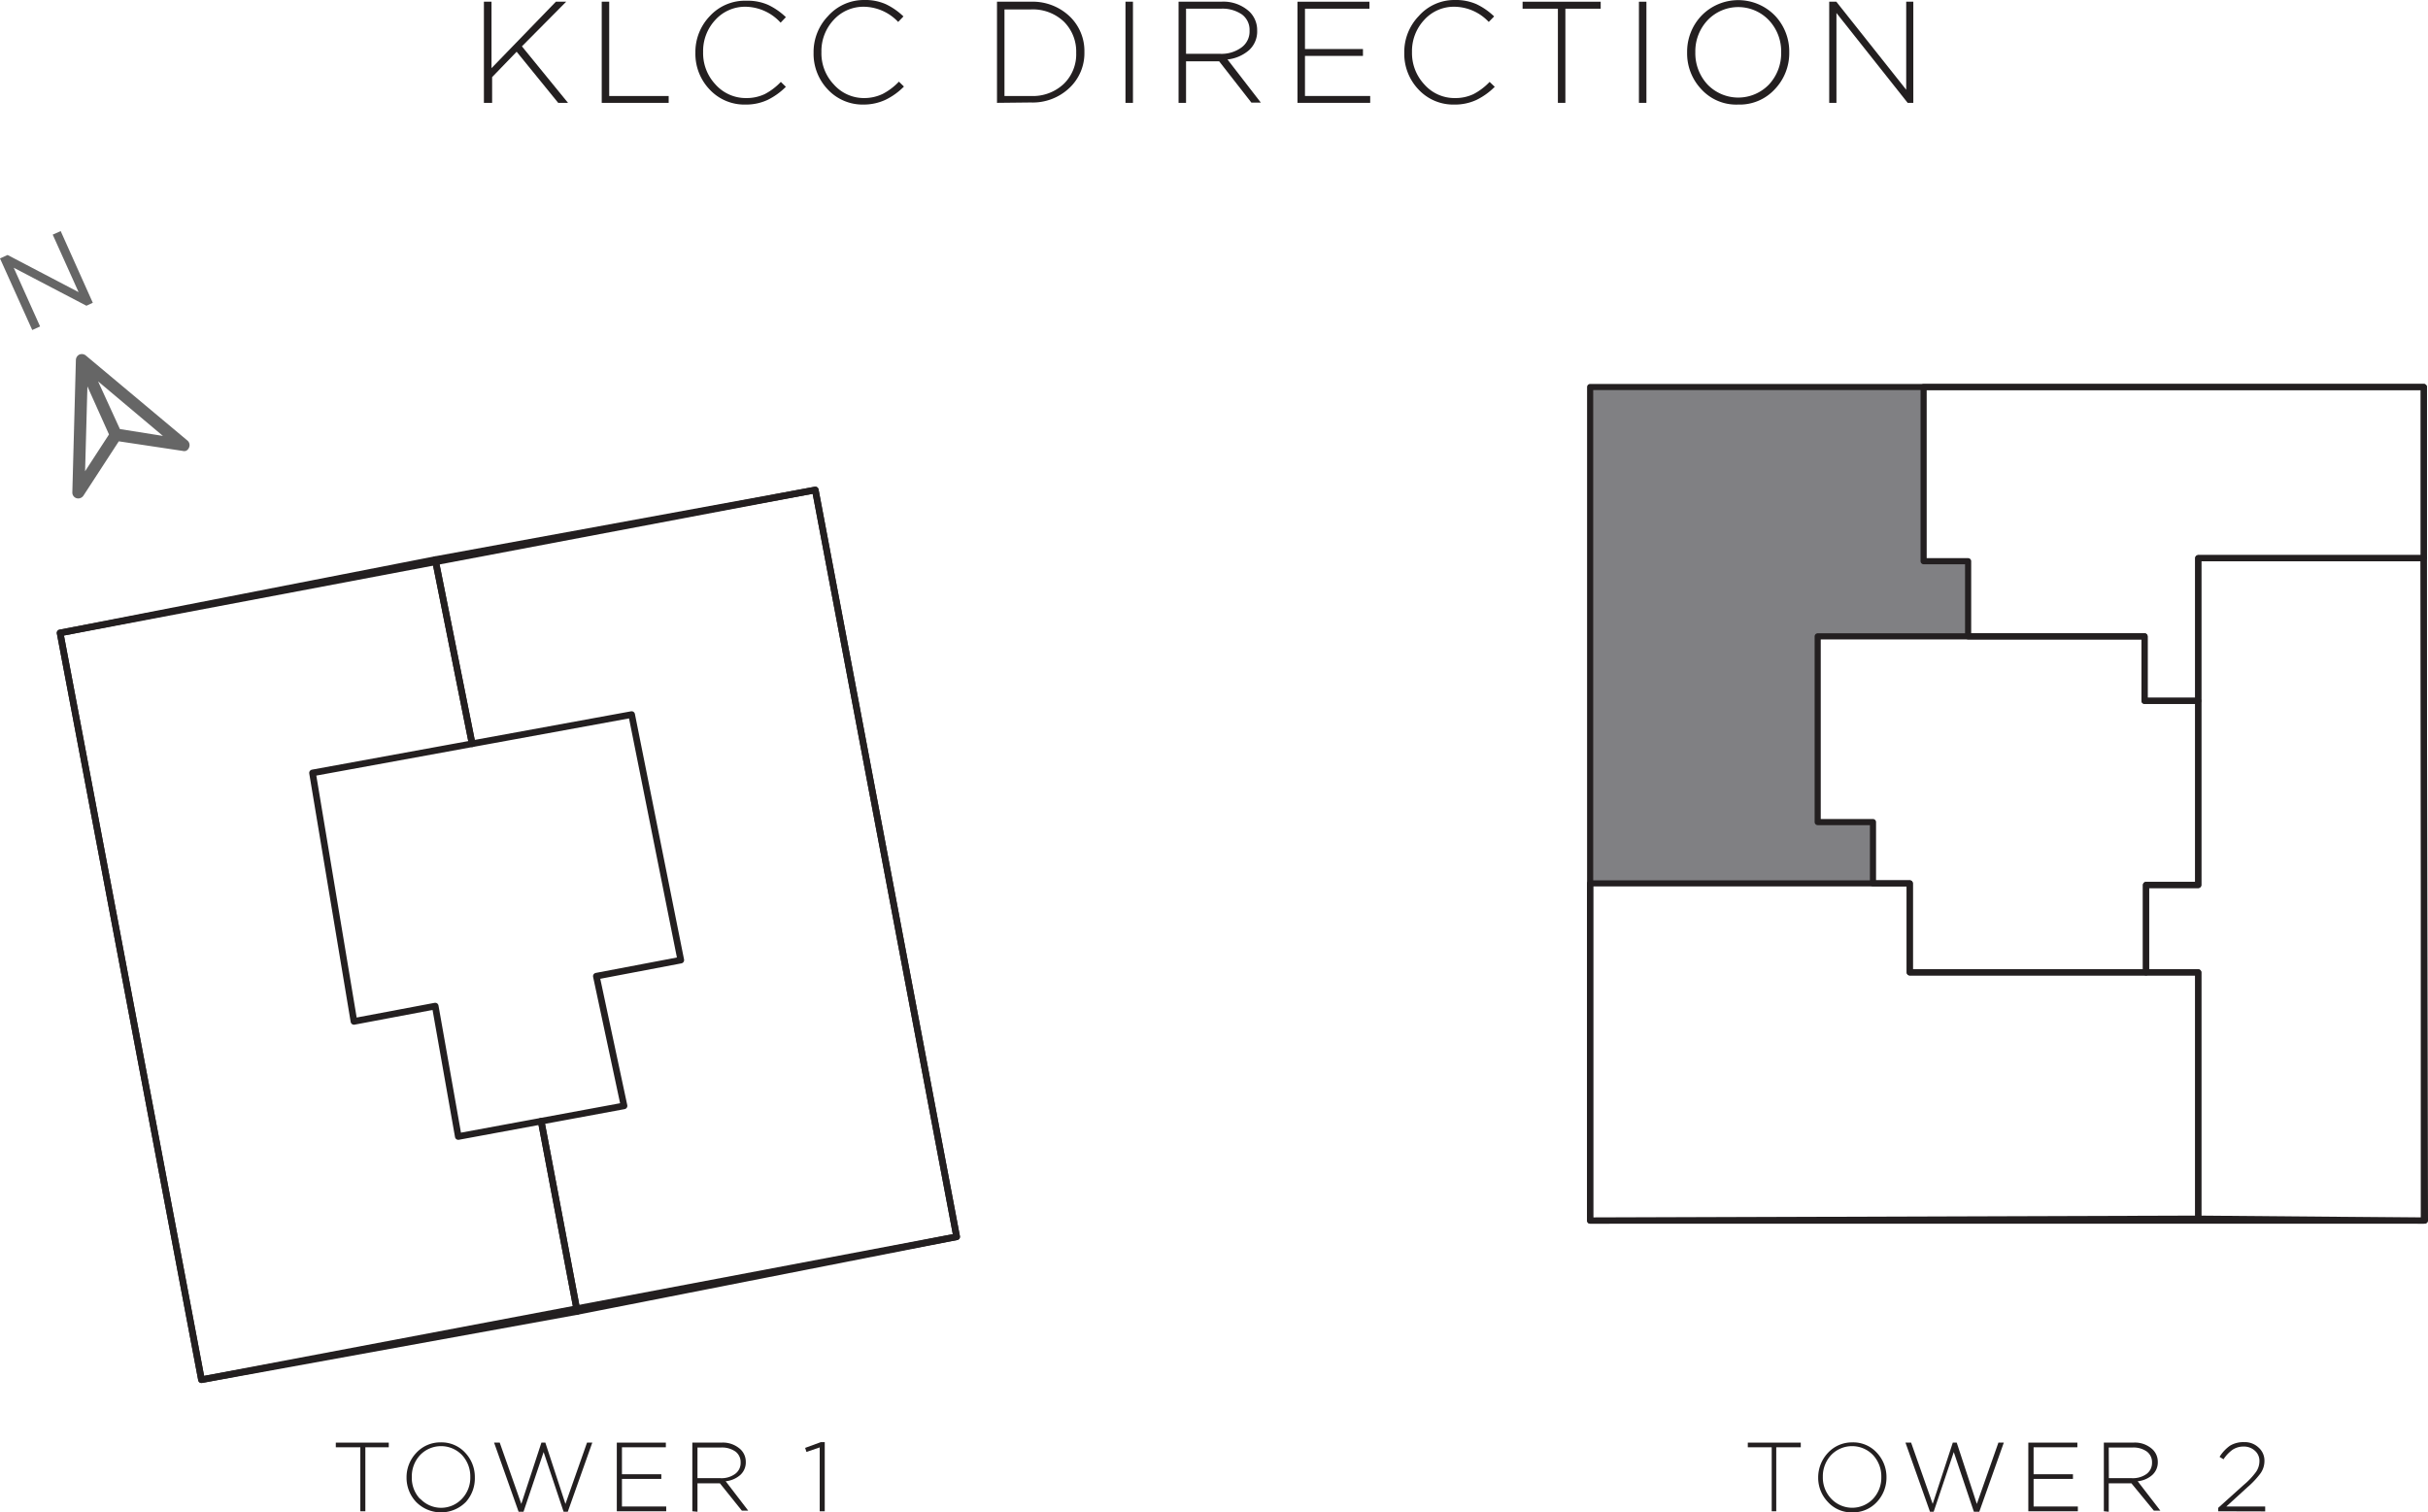 <svg xmlns="http://www.w3.org/2000/svg" viewBox="0 0 198.04 123.37"><defs><style>.cls-1{fill:#231f20;}.cls-2{fill:#666;}.cls-3{fill:#808083;}.cls-4,.cls-5{fill:none;stroke:#231f20;stroke-linecap:round;stroke-linejoin:round;}.cls-4{stroke-width:0.5px;}.cls-5{stroke-width:0.54px;}</style></defs><g id="Layer_2" data-name="Layer 2"><g id="Layer_1-2" data-name="Layer 1"><path class="cls-1" d="M39.47,8.39V.14h.62V5.56L45.34.14h.84L42.57,3.78l3.76,4.61h-.8L42.14,4.22l-2,2.07v2.1Z"></path><path class="cls-1" d="M49.08,8.39V.14h.61V7.83h4.85v.56Z"></path><path class="cls-1" d="M60.82,8.53a3.87,3.87,0,0,1-2.93-1.22,4.21,4.21,0,0,1-1.17-3v0a4.22,4.22,0,0,1,1.18-3,3.89,3.89,0,0,1,3-1.25,4.12,4.12,0,0,1,1.76.34,5.5,5.5,0,0,1,1.44,1l-.43.45A3.94,3.94,0,0,0,60.83.55a3.27,3.27,0,0,0-2.48,1.07,3.72,3.72,0,0,0-1,2.62v0a3.73,3.73,0,0,0,1,2.64A3.31,3.31,0,0,0,60.85,8a3.5,3.5,0,0,0,1.52-.32,5,5,0,0,0,1.32-1l.41.4a5.52,5.52,0,0,1-1.49,1.07A4.14,4.14,0,0,1,60.82,8.53Z"></path><path class="cls-1" d="M70.46,8.53a3.89,3.89,0,0,1-2.93-1.22,4.21,4.21,0,0,1-1.17-3v0a4.22,4.22,0,0,1,1.18-3A3.91,3.91,0,0,1,70.49,0a4.12,4.12,0,0,1,1.76.34,5.5,5.5,0,0,1,1.44,1l-.43.45A3.92,3.92,0,0,0,70.48.55,3.29,3.29,0,0,0,68,1.62a3.72,3.72,0,0,0-1,2.62v0a3.69,3.69,0,0,0,1,2.64A3.28,3.28,0,0,0,70.49,8,3.5,3.5,0,0,0,72,7.66a5,5,0,0,0,1.32-1l.41.4a5.48,5.48,0,0,1-1.48,1.07A4.22,4.22,0,0,1,70.46,8.53Z"></path><path class="cls-1" d="M81.32,8.39V.14h2.75a4.38,4.38,0,0,1,3.15,1.17,3.9,3.9,0,0,1,1.23,2.93v0a3.89,3.89,0,0,1-1.23,2.94,4.35,4.35,0,0,1-3.15,1.18Zm.61-.56h2.14a3.67,3.67,0,0,0,2.71-1,3.36,3.36,0,0,0,1-2.52v0a3.44,3.44,0,0,0-1-2.54,3.67,3.67,0,0,0-2.71-1H81.93Z"></path><path class="cls-1" d="M91.8,8.39V.14h.61V8.39Z"></path><path class="cls-1" d="M96.13,8.39V.14h3.46a3.13,3.13,0,0,1,2.32.81,2.09,2.09,0,0,1,.63,1.54v0a2.05,2.05,0,0,1-.66,1.6,3.2,3.2,0,0,1-1.76.76l2.72,3.52h-.77L99.44,5h-2.7V8.39Zm.61-4h2.78a2.76,2.76,0,0,0,1.73-.51,1.61,1.61,0,0,0,.67-1.38v0a1.56,1.56,0,0,0-.62-1.32A2.81,2.81,0,0,0,99.56.71H96.74Z"></path><path class="cls-1" d="M105.83,8.39V.14h5.87V.71h-5.26V4h4.73v.56h-4.73V7.83h5.32v.56Z"></path><path class="cls-1" d="M118.64,8.53a3.87,3.87,0,0,1-2.93-1.22,4.21,4.21,0,0,1-1.17-3v0a4.22,4.22,0,0,1,1.18-3A3.87,3.87,0,0,1,118.66,0a4.17,4.17,0,0,1,1.77.34,5.5,5.5,0,0,1,1.44,1l-.44.45A3.9,3.9,0,0,0,118.65.55a3.25,3.25,0,0,0-2.48,1.07,3.72,3.72,0,0,0-1,2.62v0a3.74,3.74,0,0,0,1,2.64A3.28,3.28,0,0,0,118.66,8a3.47,3.47,0,0,0,1.52-.32,5,5,0,0,0,1.32-1l.42.4a5.52,5.52,0,0,1-1.49,1.07A4.17,4.17,0,0,1,118.64,8.53Z"></path><path class="cls-1" d="M127.07,8.39V.71h-2.88V.14h6.37V.71h-2.88V8.39Z"></path><path class="cls-1" d="M133.68,8.39V.14h.61V8.39Z"></path><path class="cls-1" d="M144.77,7.27a3.89,3.89,0,0,1-3,1.26,3.85,3.85,0,0,1-3-1.25,4.25,4.25,0,0,1-1.16-3v0a4.26,4.26,0,0,1,1.17-3,4.18,4.18,0,0,1,6,0,4.25,4.25,0,0,1,1.16,3,0,0,0,0,1,0,0A4.26,4.26,0,0,1,144.77,7.27Zm-5.49-.37a3.48,3.48,0,0,0,5,0,3.73,3.73,0,0,0,1-2.62v0a3.69,3.69,0,0,0-1-2.63,3.45,3.45,0,0,0-5,0,3.69,3.69,0,0,0-1,2.61v0A3.74,3.74,0,0,0,139.28,6.9Z"></path><path class="cls-1" d="M149.2,8.39V.14h.58l5.7,7.18V.14h.58V8.39h-.46l-5.81-7.33V8.39Z"></path><path class="cls-1" d="M29.39,123.28v-5.22h-2v-.38h4.32v.38H29.8v5.22Z"></path><path class="cls-1" d="M38,122.52a2.85,2.85,0,0,1-4.06,0,2.88,2.88,0,0,1-.78-2h0a2.89,2.89,0,0,1,.79-2,2.66,2.66,0,0,1,2-.86,2.62,2.62,0,0,1,2,.85,2.88,2.88,0,0,1,.78,2s0,0,0,0A2.89,2.89,0,0,1,38,122.52Zm-3.72-.26a2.33,2.33,0,0,0,3.4,0,2.49,2.49,0,0,0,.68-1.78h0a2.56,2.56,0,0,0-.68-1.79,2.37,2.37,0,0,0-3.41,0,2.54,2.54,0,0,0-.68,1.78v0A2.5,2.5,0,0,0,34.25,122.26Z"></path><path class="cls-1" d="M42.3,123.32l-2-5.64h.46l1.76,5,1.64-5h.32l1.64,5,1.76-5h.43l-2,5.64h-.34l-1.63-4.87-1.64,4.87Z"></path><path class="cls-1" d="M50.31,123.28v-5.6h4v.38H50.73v2.2h3.21v.38H50.73v2.25h3.61v.39Z"></path><path class="cls-1" d="M56.47,123.28v-5.6h2.36a2.12,2.12,0,0,1,1.57.55,1.39,1.39,0,0,1,.43,1h0a1.39,1.39,0,0,1-.45,1.09,2.13,2.13,0,0,1-1.19.51l1.84,2.4h-.52L58.72,121H56.89v2.32Zm.42-2.7h1.89a1.87,1.87,0,0,0,1.17-.34,1.1,1.1,0,0,0,.46-.94v0a1.08,1.08,0,0,0-.42-.89,1.91,1.91,0,0,0-1.19-.33H56.89Z"></path><path class="cls-1" d="M66.86,123.28v-5.21l-1.08.37-.11-.33,1.28-.47h.32v5.64Z"></path><path class="cls-1" d="M144.51,123.28v-5.22h-1.95v-.38h4.32v.38h-2v5.22Z"></path><path class="cls-1" d="M153.09,122.52a2.64,2.64,0,0,1-2,.85,2.6,2.6,0,0,1-2-.85,2.85,2.85,0,0,1-.79-2h0a2.93,2.93,0,0,1,.79-2,2.67,2.67,0,0,1,2-.86,2.61,2.61,0,0,1,2,.85,2.88,2.88,0,0,1,.78,2s0,0,0,0A2.89,2.89,0,0,1,153.09,122.52Zm-3.72-.26a2.35,2.35,0,0,0,3.41,0,2.53,2.53,0,0,0,.67-1.78h0a2.56,2.56,0,0,0-.68-1.79,2.37,2.37,0,0,0-3.41,0,2.54,2.54,0,0,0-.68,1.78v0A2.5,2.5,0,0,0,149.37,122.26Z"></path><path class="cls-1" d="M157.42,123.32l-2-5.64h.46l1.76,5,1.64-5h.32l1.64,5,1.76-5h.44l-2,5.64H161l-1.64-4.87-1.64,4.87Z"></path><path class="cls-1" d="M165.44,123.28v-5.6h4v.38h-3.57v2.2h3.21v.38h-3.21v2.25h3.61v.39Z"></path><path class="cls-1" d="M171.6,123.28v-5.6H174a2.1,2.1,0,0,1,1.57.55,1.39,1.39,0,0,1,.43,1h0a1.39,1.39,0,0,1-.45,1.09,2.1,2.1,0,0,1-1.19.51l1.85,2.4h-.53L173.85,121H172v2.32Zm.41-2.7h1.89a1.92,1.92,0,0,0,1.18-.34,1.12,1.12,0,0,0,.45-.94v0a1.08,1.08,0,0,0-.42-.89,1.88,1.88,0,0,0-1.18-.33H172Z"></path><path class="cls-1" d="M180.93,123.28V123l2.09-1.88a6,6,0,0,0,1-1.06,1.56,1.56,0,0,0,.27-.86,1.09,1.09,0,0,0-.37-.86A1.32,1.32,0,0,0,183,118a1.61,1.61,0,0,0-.9.26,2.94,2.94,0,0,0-.74.78l-.32-.2a3.14,3.14,0,0,1,.85-.91,2.11,2.11,0,0,1,1.15-.29,1.63,1.63,0,0,1,1.18.44,1.42,1.42,0,0,1,.48,1.09v0a1.74,1.74,0,0,1-.31,1,7.07,7.07,0,0,1-1.09,1.16l-1.71,1.56h3.17v.4Z"></path><polyline class="cls-2" points="0 21.08 0.62 20.8 6.41 23.83 4.3 19.14 4.95 18.85 7.57 24.7 7.05 24.94 1.12 21.84 3.27 26.63 2.63 26.92 0 21.08"></polyline><path class="cls-2" d="M15.28,35.93,7,29a.52.52,0,0,0-.52-.08.51.51,0,0,0-.29.44l-.29,10.8a.48.48,0,0,0,.34.48.51.51,0,0,0,.56-.2L9.69,36l5.2.78a.5.5,0,0,0,.27,0,.47.47,0,0,0,.25-.25A.49.49,0,0,0,15.28,35.93ZM7.13,31.52l1.76,3.92-1.95,3ZM9.78,35,8,31.11l5.29,4.45Z"></path><polygon class="cls-3" points="156.9 31.57 156.9 45.78 160.53 45.78 160.53 51.91 148.26 51.91 148.26 67.06 152.77 67.06 152.77 72.06 129.79 72.06 129.7 31.57 156.9 31.57"></polygon><polygon class="cls-4" points="129.7 99.57 129.7 72.06 155.77 72.06 155.77 79.32 179.3 79.32 179.3 99.41 129.7 99.57"></polygon><polygon class="cls-4" points="197.68 45.53 179.3 45.53 179.3 72.19 175.04 72.19 175.04 79.32 179.3 79.32 179.3 99.41 197.79 99.57 197.68 45.53"></polygon><polygon class="cls-4" points="197.7 31.57 156.9 31.57 156.9 45.78 160.53 45.78 160.53 51.91 174.92 51.91 174.92 57.17 179.3 57.17 179.3 45.53 197.7 45.53 197.7 31.57"></polygon><polygon class="cls-4" points="174.92 51.91 148.26 51.91 148.26 67.06 152.77 67.06 152.77 72.06 155.77 72.06 155.77 79.32 175.04 79.32 175.04 72.19 179.3 72.19 179.3 57.17 174.92 57.17 174.92 51.91"></polygon><rect class="cls-4" x="129.7" y="31.57" width="68" height="68"></rect><rect class="cls-5" x="10.12" y="45.26" width="62.69" height="62" transform="translate(-13.46 9.04) rotate(-10.72)"></rect><polygon class="cls-5" points="35.5 45.65 38.51 60.67 25.49 63.05 28.87 83.32 35.5 82.07 37.38 92.71 44.14 91.46 47.08 106.98 16.43 112.55 4.9 51.63 35.5 45.65"></polygon><polygon class="cls-5" points="66.5 39.97 35.5 45.65 38.51 60.67 51.52 58.29 55.53 78.32 48.64 79.63 50.9 90.21 44.14 91.46 47.08 106.98 78.03 100.89 66.5 39.97"></polygon></g></g></svg>